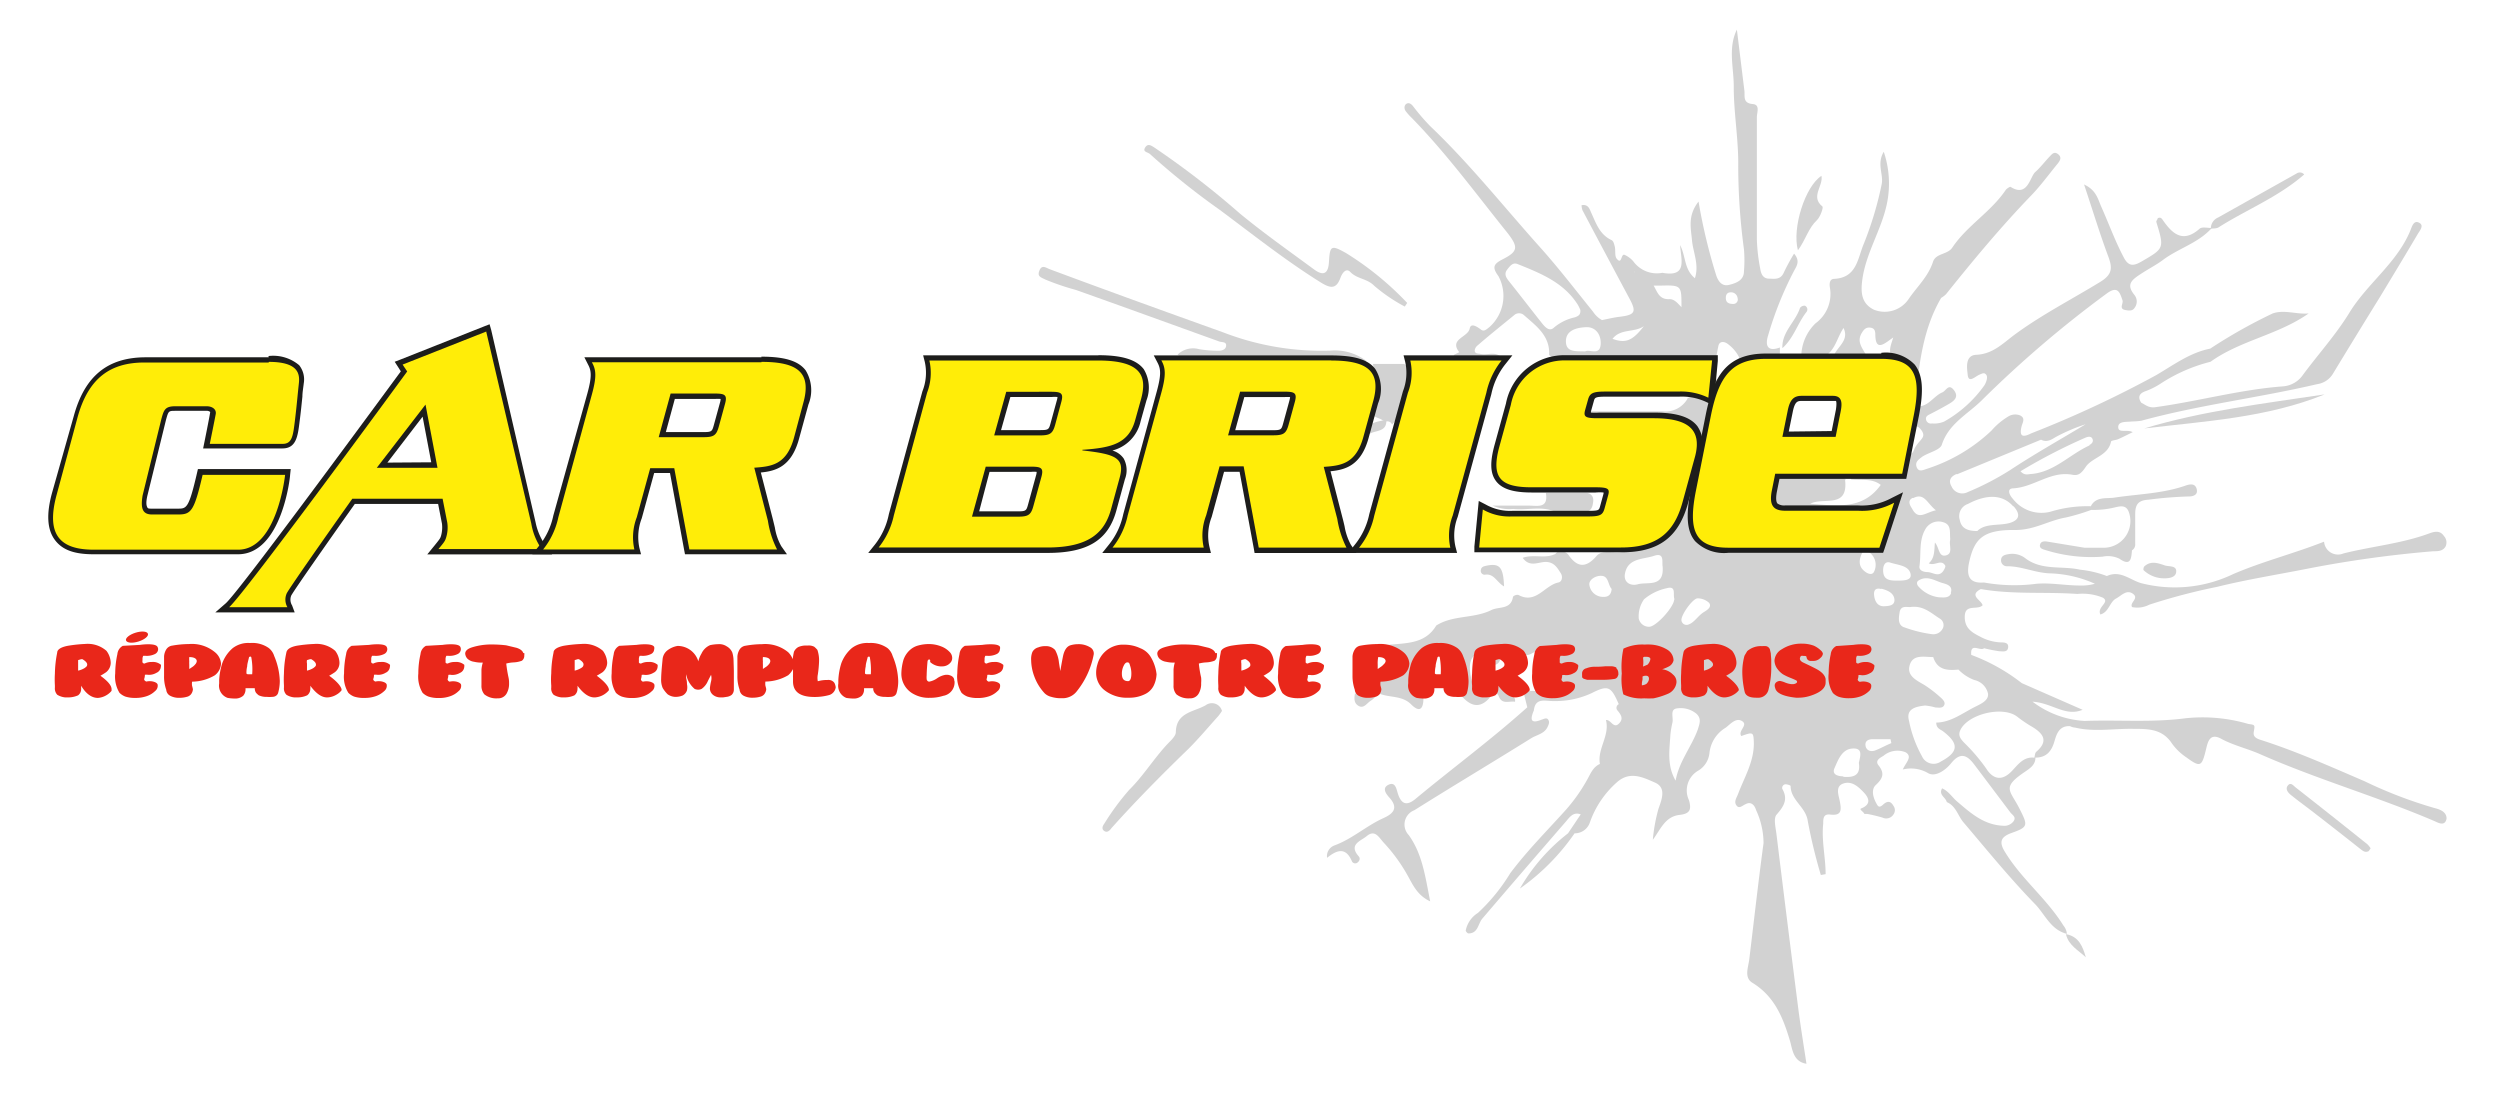 <svg xmlns="http://www.w3.org/2000/svg" viewBox="0 0 240 105"><defs><style>.cls-1{fill:#d2d2d2;}.cls-2{fill:#ffed08;}.cls-3{fill:#1d1d1b;}.cls-4{fill:#e9271a;}</style></defs><g id="Calque_3" data-name="Calque 3"><path class="cls-1" d="M233.81,77.6A42.56,42.56,0,0,1,227,75c-3.33-1.43-6.63-2.91-10.07-4-.37-.13-.64-.31-.57-.73.12-.69.14-.68-.52-.77a15.59,15.59,0,0,0-6-.55c-3.24.43-6.48.14-9.72.26h0a9.1,9.1,0,0,1-5-1.85c1.9.12,3.15,1.47,4.81.78l-5.84-2.56a18.06,18.06,0,0,0-4.85-2.71h0c-.12-1.25.88-.31,1.23-.64h0a14.49,14.49,0,0,0,1.46.29c.32,0,.78.13.85-.35s-.37-.5-.7-.5a4.48,4.48,0,0,1-2-.56c-.82-.41-1.52-.85-1.46-2s1.22-.51,1.71-1c-.1-.5-1.38-.94-.17-1.56h0c3.07.54,6.18.25,9.27.47a5.09,5.09,0,0,1,2.45.36c.72.45-.61.89-.24,1.61.83-.23.88-1.22,1.52-1.54h0c.51-.28,1-.89,1.61-.44s-.36.84-.09,1.27a2.49,2.49,0,0,0,1.65-.23,58.63,58.63,0,0,1,6.5-1.71c2.87-.71,5.84-1.18,8.76-1.76a110.58,110.58,0,0,1,12-1.66c.45,0,.93,0,1.19-.47a.91.91,0,0,0-.17-1c-.35-.54-.89-.43-1.35-.26-2.69,1-5.54,1.25-8.29,1.94a1.34,1.34,0,0,1-1.86-1.13c-2.86,1.13-5.84,1.88-8.7,3.1a12.94,12.94,0,0,1-8.87.88c-1.07-.31-2-1.27-3.28-.68a10,10,0,0,0-2.58-.61c-1.75-.4-3.69.12-5.29-1.13a2.06,2.06,0,0,0-1.58-.36c-.37.06-.72.16-.71.61a.56.56,0,0,0,.61.55c1.36,0,2.61.61,4,.68a11.38,11.38,0,0,1,4.4,1,4.64,4.64,0,0,1-1.42.17c-1.4,0-2.81-.28-4.17-.17a16.5,16.5,0,0,1-5.06-.12h0c-1.49.12-1.68-.73-1.43-1.91.5-2.3,1.33-3.17,4.46-3.13,1.83,0,3.2-.92,4.83-1.2a19.48,19.48,0,0,0,2.44-.73h0a8.48,8.48,0,0,0,2.35-.26c.43-.09,1-.24,1.25.45a2.56,2.56,0,0,1-2.26,3.44h-2L196.58,52c-.31-.05-.66-.06-.74.3s.29.43.57.52a14.72,14.72,0,0,0,5.44.62,2.52,2.52,0,0,1,1.62.2c1.1.77,1.13-.05,1.2-.81a.64.64,0,0,0,.31-.6c0-1,0-1.91,0-2.86s.29-1.34,1.28-1.4a38.56,38.56,0,0,1,3.87-.31c.42,0,.88-.15.76-.68s-.53-.54-1-.39c-2.23.8-4.59.83-6.9,1.18-.74.12-1.78-.14-2.27.83h0a12,12,0,0,0-3.86.52,3.47,3.47,0,0,1-3.63-1.24c-.32-.34-.63-1,.07-1,2-.13,3.58-1.7,5.66-1.3.57.11.87-.16,1.25-.73.61-.94,2.15-1.06,2.45-2.45,0-.12.46-.14.69-.24.45-.2.89-.43,1.39-.67-.53-.31-1.38.13-1.39-.48s.82-.48,1.32-.55a6.56,6.56,0,0,0,.9-.07c5.55-1.52,11.28-2.2,16.87-3.51a2.1,2.1,0,0,0,1.52-1c1.5-2.47,3-4.92,4.53-7.39,1.21-2,2.42-4,3.6-6,.19-.32.62-.81.21-1.07-.57-.37-.75.33-.89.67-1.27,3.13-4.12,5.09-5.85,7.9-1.3,2.13-3,4-4.48,6a2.55,2.55,0,0,1-1.9,1.1c-4.15.31-8.17,1.44-12.27,2-.63.09-.93-.22-1.35-.43h0c-.39-.59-.13-.93.45-1.12a7.08,7.08,0,0,0,1.45-.74,15.74,15.74,0,0,1,4.75-2.07c2.87-2.06,6.5-2.58,9.42-4.64-1.17.11-2.33-.39-3.45,0a49.46,49.46,0,0,0-6,3.38h0c-1.95.38-3.55,1.59-5.18,2.54A104.54,104.54,0,0,1,195,41.6h0c-.73.37-1.19.4-.93-.66.08-.35.41-.79-.14-1.06a1.27,1.27,0,0,0-1.15.11,6.8,6.8,0,0,0-1.61,1.36A16.19,16.19,0,0,1,185,45c-.39.13-.81.35-1-.16s.23-.75.54-1c.63-.41,1.72-.63,1.88-1.16.65-2,2.48-2.92,3.81-4.23a107.47,107.47,0,0,1,12-10.26c1.08-.8,1.27-.12,1.53.64.11.31-.4.83.31.94.29.05.64.1.83-.19a1,1,0,0,0,0-1.27c-.81-1-.27-1.43.6-2s1.48-.86,2.15-1.36c1.5-1.12,3.4-1.62,4.68-3.06-.4,0-.94-.14-1.17.07-1.57,1.38-2.57.54-3.5-.79-.1-.15-.22-.37-.52-.22,0,.11-.17.26-.13.37.77,2.53.76,2.52-1.43,3.79-.71.41-1.22.52-1.69-.38-.84-1.58-1.44-3.26-2.17-4.89-.32-.71-.46-1.58-1.65-2.13.84,2.51,1.51,4.73,2.32,6.9.41,1.09.41,1.72-.73,2.43-2.77,1.7-5.68,3.18-8.3,5.12-1.11.83-2.06,1.83-3.64,1.9-1.12.05-.88,1.36-.82,1.92.08.84.71.17,1.1,0s.5-.22.68,0,0,.72-.17,1a11.88,11.88,0,0,1-3.87,3.49,2.47,2.47,0,0,1-1.17.18.47.47,0,0,1-.57-.37c-.06-.3.16-.41.4-.53.63-.32,1.24-.65,1.84-1s.89-.74.4-1.34-.73.12-1.08.26c-.95.4-1.49,1.7-2.82,1.24a2.57,2.57,0,0,0,.26-.68c.34-3.33.71-6.65,2.45-9.63a2.44,2.44,0,0,0,.47-.36c2.62-3.27,5.29-6.49,8.2-9.5.9-.94,1.67-2,2.49-3,.23-.28.46-.61.09-.92s-.58-.06-.8.17c-.48.5-.92,1.09-1.42,1.53S194.66,19,193,17.93c-.06,0-.36.17-.46.32-1.42,2.1-3.69,3.4-5.1,5.49h0c-.44.72-1.6.55-1.87,1.39-.46,1.43-1.55,2.41-2.35,3.59a2.77,2.77,0,0,1-3.35,1c-1.18-.6-1.25-1.65-1.09-2.85.34-2.58,1.83-4.77,2.36-7.3a9.5,9.5,0,0,0-.3-5c-.7,1.19,0,2.16-.2,3.12a33.11,33.11,0,0,1-1.71,5.7c-.6,1.4-.66,3.27-2.84,3.38-.46,0-.48.49-.42.83a3.49,3.49,0,0,1-1.38,3.44,4.52,4.52,0,0,0-1.36,2.95,2.27,2.27,0,0,0,2.17.27c1.1-.61,1.25-1.86,1.88-2.77.61,1.28-.77,1.86-1,2.85a3.37,3.37,0,0,0,3.27,0c-.26-.76-1.1-1.39-.53-2.36.2-.33.39-.57.8-.53s.5.28.51.62c0,1.8.94.86,1.72.33-.21.71-.47,1.23-.17,1.77a3.8,3.8,0,0,1,1.3,2.84.52.52,0,0,0,.48.63v0l-.19-.06c-.63.87-.3,1.86-.36,2.81a1.87,1.87,0,0,0,.19.69.29.29,0,0,0,.16.15h0c.41-.23.78-.57,1.24,0s.16.81-.14,1.17a3.62,3.62,0,0,0-.44.61c-.13.26-.17.63-.58.55s-.33-.5-.4-.8a.9.9,0,0,1-.21-.08c-.82.61-.15,1.68-.73,2.36-.43.41-1,.27-1.47.3-.93.15-2-.38-2.77.56a.43.43,0,0,0,.05.12c1,.12,2-.13,2.84.53-1.73,2.43-4.26,2-6.76,1.81,1.2-.67,3.65.53,3.34-2.27l.06-.05a1.54,1.54,0,0,0-.37-.27,32.21,32.21,0,0,0-5.81-.05c-1.34.94-1.33,2.19,0,3.31a54.25,54.25,0,0,0,7.65.12,1.53,1.53,0,0,0,.37-.08h0a4.69,4.69,0,0,1,1.47-.39,10.81,10.81,0,0,0-.25,2.18,3.24,3.24,0,0,1-.88,2.15h.06a1.48,1.48,0,0,1,.49,1.85c-.14.34-.5.27-.77.09-.81-.53-.72-1.22-.32-2h0a.6.6,0,0,0-.41-.27,7.5,7.5,0,0,0-2-.11c-3.63,0-7.26,0-10.88,0a2.4,2.4,0,0,1-2.67-2.45,5.77,5.77,0,0,1,0-1.66,102.49,102.49,0,0,1,2.44-11.62,2.88,2.88,0,0,1-.19-.45c-.22,0-.56.21-.54-.14a17.55,17.55,0,0,1,.39-3.06c.11-.48.61-.44,1-.09a3.53,3.53,0,0,1,1,1.23l-.09.09a.67.67,0,0,0,.39.1c1.18-.25,2.47.15,3.6-.53v-.63c-1.24.46-1.42-.25-1.13-1.16A33.28,33.28,0,0,1,172.23,26c.24-.45.62-.94,0-1.65a19.31,19.31,0,0,0-1,1.85c-.31.68-.89.56-1.42.55s-.74-.41-.82-.91a17.52,17.52,0,0,1-.33-2.82c0-3.93,0-7.86,0-11.78,0-.44.33-1.19-.39-1.25-1-.09-.74-.76-.81-1.3l-.72-5.85c-.88,1.81-.28,3.7-.3,5.52,0,2.52.47,5.07.43,7.63a60.3,60.3,0,0,0,.55,7.94,12.39,12.39,0,0,1,0,2.11c0,.87-.74,1.14-1.43,1.31s-1.06-.35-1.26-1a53.94,53.94,0,0,1-1.67-7c-1.07,1.37-.73,2.56-.63,3.71s.71,2.35.28,3.65c-1.05-.86-.86-2.1-1.42-3.18.08,1.38.75,3.11-1.7,2.66a2.79,2.79,0,0,1-2.79-1.1,2.37,2.37,0,0,0-.81-.61c-.4-.22-.26,1-.78.36-.22-.26-.1-.78-.19-1.16s-.16-.56-.33-.64c-1.12-.53-1.46-1.59-1.92-2.59-.17-.37-.28-.87-.94-.75a1.82,1.82,0,0,0,.08.47c1.49,2.82,3,5.65,4.5,8.46.72,1.32.58,1.61-1,1.79-.54.07-1.08.2-1.62.31h0a2.47,2.47,0,0,1-.86-.81c-1.66-2.05-3.26-4.14-5-6.09-3.52-3.92-6.79-8.06-10.61-11.7a20.57,20.57,0,0,1-1.67-1.94c-.18-.23-.41-.37-.64-.22s-.24.52,0,.78a5.37,5.37,0,0,0,.51.56c3.37,3.45,6.21,7.34,9.23,11.09,1,1.31,1,1.73-.47,2.48-.88.45-1.08.75-.43,1.63a4,4,0,0,1-.9,4.92c-.22.16-.48.45-.78.21-.61-.47-1-.55-1.08-.09-.18.84-2,1-1,2.26l-.52.26a.49.49,0,0,0,.46.49c1.27,0,2.54.42,3.81,0a1.43,1.43,0,0,0,.31-.24c-.58-.63-1.34-.2-2-.34-.24-.05-.55,0-.58-.32a.73.73,0,0,1,.28-.5c1.15-1,2.32-1.93,3.48-2.88a.71.71,0,0,1,1,0c1.13,1,2.46,1.94,2.39,3.74l0,.06a.93.93,0,0,0,.37.23,7.89,7.89,0,0,0,1.94.12c3.61.11,7.21-.17,10.81.17,1.78.16,1.79.1,1.46,2.06A1.61,1.61,0,0,1,162,38.2s0,0,0,.08a2.44,2.44,0,0,1-2.38,1.21c-2.63,0-5.27,0-7.9,0l0,0,0,0a.42.42,0,0,0,.18.46c2.24.55,4.52.13,6.78.26,2.9.07,3.55.91,3.11,3.71-.23,1.45-.81,2.79-1.08,4.22A5.44,5.44,0,0,1,157,52.5l-.58.31a3.49,3.49,0,0,1-1.6.2c-.54,0-1.17-.08-1.55.36-1,1.17-1.85,1.14-2.71-.12a1,1,0,0,0-.64-.34.58.58,0,0,0-.59.26c-1,.51-2.05,0-3.15.38.69,1,1.6.33,2.33.4s1,.58,1.32,1.07c.22.34.13.83-.23.9-1.32.27-2.15,2.12-3.84,1.19a.61.61,0,0,0-.51.17c-.19,1.28-1.35.92-2.09,1.29-1.67.83-3.67.46-5.28,1.48-1.07,1.8-2.92,1.67-4.64,1.86,0,.46.41.66.67.94.41.46.44,1-.06,1.28-1.35.7-2.19,2.16-3.78,2.46-.07.46-.11.93.38,1.19s.78-.29,1.13-.5.75-.73.95-.65c1,.36,2.09.14,2.95,1s1.17.35,1.17-.61c-.37-.42-1.21-.26-1.29-1.07a5.37,5.37,0,0,1,2.14-3.61c1.11-.15,1.72.17,1.93,1.43a8.33,8.33,0,0,0,.84,3c1,1.16,1.93,1.27,2.92,0,.21-.25.55-.32.7.09.32.81,1,.41,1.55.51.09-.57-.49-.66-.72-1-.73-.7-1.43-1.22-2.43-.31-.46.4-.8,0-.95-.52-.64-2.32,0-3.22,2.45-3.21h.9c.85-.2,1.48,1,2.41.37a4.08,4.08,0,0,1,3-.26c-.48.51-1.32.23-1.41.95s.87.54,1.07,1.06c-.33.31-1,.33-1,.87,0,.75,1,.4,1.27,1a20.62,20.62,0,0,1-2.93,0c-.3.06-.78-.2-.77.42l.29,1.16c-3.45,3.1-7.19,5.85-10.75,8.81-.82.67-1.33.5-1.66-.48-.15-.44-.23-1.21-.9-.9s-.27.87.09,1.26c.88,1,.33,1.53-.57,1.94-1.65.74-3,2-4.72,2.63a1.09,1.09,0,0,0-.71,1.19c1-.81,1.8-1,2.37.3a.35.35,0,0,0,.5.19c.25-.16.35-.43.16-.64-1-1.14.22-1.47.77-1.93.82-.69,1.19.16,1.66.65a16,16,0,0,1,2.2,3c.53.91.93,2,2.24,2.61-.47-2.33-.74-4.53-2.06-6.36a1.47,1.47,0,0,1,.54-2.39c3.71-2.33,7.48-4.58,11.2-6.9.54-.34,1.26-.42,1.58-1.08.11-.23.23-.47.07-.71s-.42-.06-.64,0c-1.14.46-1.07-.11-.74-.89h0c.14-1.27,1.12-.88,1.86-.9a8.23,8.23,0,0,0,3.69-.76c1.57-.79,1.86-.67,2.6,1.06h0a.39.39,0,0,0-.1.63c.3.37.57.75.16,1.19-.56.62-.78-.34-1.29-.3.39,1.5-.84,2.75-.58,4.22-.66.29-.89.92-1.21,1.49a16.39,16.39,0,0,1-2.06,2.92c-1.8,2-3.7,3.9-5.33,6.07a17.82,17.82,0,0,1-3.11,3.82,2.59,2.59,0,0,0-1.17,1.69c0,.08.17.28.26.28.93,0,.91-.92,1.33-1.42q4-4.68,8-9.29c.36-.41.71-1,1.45-.72h0L150.53,80a18.19,18.19,0,0,0-4.62,5.3A21.2,21.2,0,0,0,151.16,80h0a1.53,1.53,0,0,0,1.48-1.08,9.19,9.19,0,0,1,2.56-3.8c1.27-1.16,2.57-.47,3.66,0s.72,1.51.36,2.5a16.43,16.43,0,0,0-.55,3c.75-1,1.17-2.23,2.57-2.39,1-.11,1.16-.51.9-1.41A2.19,2.19,0,0,1,163,74a2.23,2.23,0,0,0,1.11-1.73,3.22,3.22,0,0,1,1.57-2.42c.47-.37,1-1,1.58-.61s-.44.91-.1,1.42c1.16-.41,1.18-.4,1.21.71,0,1.78-.91,3.25-1.51,4.84-.14.38-.43.74-.16,1.11s.57,0,.88-.12c.58-.32.9.2,1,.56a7.62,7.62,0,0,1,.72,3.17c-.5,3.72-.92,7.45-1.37,11.17-.1.78-.51,1.75.29,2.24,2.14,1.31,2.95,3.34,3.62,5.59.23.78.3,2,1.58,2.19-.27-1.79-.56-3.55-.79-5.33Q171.56,88.4,170.53,80c-.08-.59-.27-1.42,0-1.77.69-.79,1.16-1.47.57-2.5a.35.35,0,0,1,.3-.44c.17,0,.5.1.5.17,0,1.37,1.47,2,1.65,3.38A50.57,50.57,0,0,0,174.8,84l.46-.08c0-1.62-.41-3.24-.23-4.86,0-.47,0-.95.68-.86,1.11.13,1.07-.45.91-1.29-.11-.57-.47-1.43.36-1.7s1.46.36,1.94.86.77,1.14-.25,1.54c-.23.1.25.32.31.53h.29a14.57,14.57,0,0,1,1.45.35.82.82,0,0,0,1.05-.3.69.69,0,0,0,0-.83c-.27-.47-.58-.5-1-.11s-.52.09-.68-.2c-.3-.57-.46-1.3,0-1.7.68-.64.85-1.12.24-1.89-.34-.44.12-.69.48-.9a2.08,2.08,0,0,1,2.13-.34c.71.43,0,1-.27,1.65a3.26,3.26,0,0,1,2.39.33c.7.45,1.71-.25,2.25-.93.89-1.1,1.53-.79,2.23.14L193,78c.21.26.61.46.27.88a1.11,1.11,0,0,1-1,.39c-1.84-.09-3.09-1.22-4.37-2.31-.49-.41-.82-1-1.46-1.28-.36.64.36.87.45,1.32h0c.92.39,1.08,1.38,1.65,2,2.25,2.65,4.45,5.36,6.88,7.85.93,1,1.48,2.42,3,2.8a1.46,1.46,0,0,0-.34-.81c-1.58-2.55-4-4.44-5.57-7-.64-1-.45-1.5.61-1.88,1.63-.57,1.55-.74.75-2.33-.92-1.83-1.78-2,.63-3.61.43-.3.91-.64.9-1.29,1.09,0,1.57-.65,1.84-1.61.21-.73.49-1.46,1.48-1.41a1.3,1.3,0,0,0,.49.14c1.85.44,3.74.08,5.6.12,1.38,0,2.67,0,3.59,1.25h0a5.35,5.35,0,0,0,1.48,1.48c1.37,1,1.49.91,1.9-.77.17-.71.36-1.61,1.47-1s2.52.94,3.72,1.47c5.46,2.41,11.2,4.06,16.68,6.4.41.18,1.06.58,1.22-.21C234.88,78,234.34,77.73,233.81,77.6ZM166.08,28.07a.63.63,0,0,1,.73.55.43.43,0,0,1-.41.56c-.48,0-.73-.16-.72-.6C165.68,28.31,165.8,28.09,166.08,28.07ZM149.2,31.43c-.44.44-.84,0-1.13-.35-1.09-1.37-2.15-2.76-3.24-4.12-.28-.36-.44-.69-.14-1.08s.56-.71,1-.53c2.21.89,4.45,1.77,5.8,3.94a4.46,4.46,0,0,1,.22.46c.05.47-.19.59-.51.71A4.69,4.69,0,0,0,149.2,31.43Zm3,2.31c-.82-.05-1.82.13-1.87-.89-.06-1.17,1.07-1.4,1.93-1.44s1.43.63,1.41,1.57C153.62,34.23,152.6,33.48,152.17,33.74Zm4.76-7.63,0,.05-.06-.1Zm-2.15,6.41c.77-1,2.11-.57,3-1.21h0C156.73,32.71,156.06,33,154.78,32.52Zm6.64-3c-.34-.34-.69-.82-1.18-.8-1,.05-1.16-.7-1.52-1.3h.59C161.43,27.37,161.43,27.37,161.42,29.5Zm21.36,30.71c-.65-.23-.53-.91-.45-1.44.12-.74.76-.46,1.08-.52,1.25-.15,2,.64,2.82,1.14a.72.72,0,0,1,.2,1,1,1,0,0,1-1,.47A12.32,12.32,0,0,1,182.78,60.21Zm4.5-3.31c-.16.52-.71.44-1.19.42a3.15,3.15,0,0,1-2-1.1c-.12-.19-.13-.39.06-.51.81-.51,1.53,0,2.26.23C186.84,56.07,187.5,56.22,187.28,56.9Zm6-8.31c.61.69.64,1.27-.33,1.58s-2.39,0-3.16.79c-1,0-1.54-.3-1.68-1.06a1.23,1.23,0,0,1,.78-1.54C190.69,47.44,192.23,47.44,193.25,48.59Zm7.31-5.86c-1.9.85-3.37,2.54-5.57,2.75-.32,0-.68.2-1.08-.26A53.74,53.74,0,0,1,200.24,42c.24-.09.52-.14.64.14S200.78,42.63,200.56,42.73Zm-12.74,2.78,8.06-3.32c.54.29,1,0,1.4-.25a17,17,0,0,1,2.88-1.23c-2.42,1.46-4.89,2.84-7.25,4.4a26.88,26.88,0,0,1-4.09,2.12,1.12,1.12,0,0,1-1.53-.55C187,46.11,187.3,45.73,187.82,45.51Zm-1.39,4.59c.81.19.69.87.72,1.46a1.5,1.5,0,0,1,0,.3c-.11.5.3,1.27-.41,1.44s-.62-.76-1.05-1.24c-.07.78,0,1.47-.59,2,.59.29,1.2-.45,1.58.22.06.1-.09.37-.19.52-.46.63-1,.11-1.52.1s-.82-.24-.76-.58c.17-1.17-.07-2.41.54-3.49A1.45,1.45,0,0,1,186.43,50.1Zm-2.82-2.3c1.06-.56,1.33.51,2.18,1.17-1,.2-1.68,1-2.28-.14C183.31,48.45,183.12,48.05,183.61,47.8ZM181.44,54c.7.24,1.72.27,1.95,1s-.6.73-1.17.74c-.74,0-1.44,0-1.44-1C180.78,54.33,180.94,53.86,181.44,54Zm-.83,2.51c.56.16,1.22.38,1.26,1.09,0,.5-.44.58-1,.6s-.87-.39-.95-1S180.12,56.42,180.61,56.55ZM163,57.44a1.66,1.66,0,0,1,1.07.43c.31.42-.24.73-.5.89-.59.36-.93,1.06-1.56,1.22a.49.49,0,0,1-.59-.42C161.35,59.05,162.54,57.39,163,57.44Zm-2.28.1c0,.71-1.73,2.63-2.4,2.63a1,1,0,0,1-1-.79,2.83,2.83,0,0,1,.51-1.85A5,5,0,0,1,160,56.47C161,56.19,160.55,57.14,160.76,57.54ZM156,55.05c.29-1.5,1.76-1.34,2.79-1.69s.74.61.82,1c.18,2.08-1.45,1.47-2.38,1.73C156.52,56.29,155.83,55.9,156,55.05Zm-2.28.23c.72,0,.64.89,1,1.26-.05.6-.38.78-.81.76a1.32,1.32,0,0,1-1.33-1.15C152.51,55.64,153.21,55.25,153.72,55.28ZM163,70c-.6,1.68-1.81,3.08-2.14,4.94-.86-1.46-.58-3-.5-4.43a9.54,9.54,0,0,1,.2-1.17c.09-.46-.24-1.19.35-1.32a2.38,2.38,0,0,1,1.95.5C163.37,69,163.15,69.49,163,70Zm14,4.53c-.55,0-1.18-.16-.88-.81s.66-1.79,1.7-1.86.78.68.63,1.38C178.64,74.46,177.94,74.66,176.91,74.57ZM180,72.05c-.42.14-.84,0-.91-.47s.3-.61.67-.62c.58,0,1.16,0,1.73,0l.08.38C181,71.57,180.53,71.85,180,72.05Zm6.29,1.08a1.22,1.22,0,0,1-1.78-.53,11.46,11.46,0,0,1-1.24-3.38c-.34-1.2.67-1.39,1.54-1.49a5.62,5.62,0,0,1,1,.19c.28,0,.65.1.82-.2s-.12-.57-.33-.76a11.72,11.72,0,0,0-1.54-1.19c-.74-.44-1.68-.86-1.45-1.83.27-1.17,1.4-.86,2.28-.86.39,1.25,1.37,1.3,2.42,1.2h0a4.16,4.16,0,0,0,1.52,1,1.72,1.72,0,0,1,1.32,1.31c.08.68-.73,1-1.27,1.28-1.2.6-2.28,1.47-3.7,1.5,0,.58.42.65.66.84C188.12,71.42,188,72.22,186.28,73.13Zm9.18-.94c-.12.11-.12.36-.17.55h0c-1.08-.14-1.65.77-2.22,1.34-1.09,1.09-1.91.49-2.41-.31a17.69,17.69,0,0,0-2.13-2.49c-.32-.35-.59-.66-.35-1.19.74-1.56,4.09-2.35,5.46-1.29a12.54,12.54,0,0,0,1.48,1C196.24,70.48,196.63,71.2,195.46,72.19Z"/><path class="cls-1" d="M110.41,14.8a71.91,71.91,0,0,0,6.69,5.35c3.21,2.39,6.34,4.88,9.75,7,.89.54,1.43.61,1.83-.47.15-.42.52-1,.94-.58.65.69,1.62.63,2.3,1.33a16,16,0,0,0,2.94,2l.23-.35a29.32,29.32,0,0,0-5.86-4.78c-1.43-.8-1.56-.74-1.65.84-.06,1.14-.53,1.38-1.41.74-2.4-1.77-4.85-3.49-7.15-5.39a83.43,83.43,0,0,0-8.19-6.32c-.33-.21-.64-.43-.9,0S110.19,14.59,110.41,14.8Z"/><path class="cls-1" d="M131.18,34.66a5,5,0,0,0-3.48-1,26.17,26.17,0,0,1-10.24-1.74c-5.58-2-11.12-4-16.67-6.07-.38-.14-.76-.47-1,.11s.11.65.55.87a23.74,23.74,0,0,0,2.93,1c4.6,1.63,9.18,3.3,13.77,4.95.26.1.69,0,.67.4s-.45.51-.81.49a10.81,10.81,0,0,1-1.79-.15,2.14,2.14,0,0,0-2.06.52c.64.56,1.43.36,2.17.38,4.86.18,9.74-.39,14.59.42A1.54,1.54,0,0,0,131.18,34.66Z"/><path class="cls-1" d="M115.75,67.7c-1.11.65-2.83.66-2.87,2.58,0,.37-.44.77-.75,1.09-1.34,1.41-2.34,3.09-3.74,4.47A24.42,24.42,0,0,0,106,79.09c-.15.2-.27.49,0,.68s.51,0,.7-.27c2.37-2.65,4.87-5.17,7.42-7.64,1-1,1.89-2.07,2.83-3.11a5.41,5.41,0,0,0,.36-.5A1,1,0,0,0,115.75,67.7Z"/><path class="cls-1" d="M223.17,37.86c-5.82.88-11.67,1.57-17.32,3.27C211.69,40.43,217.62,40.11,223.17,37.86Z"/><path class="cls-1" d="M146.73,48.54c-1,0-2.09,0-3.45,0a4.07,4.07,0,0,0,2,.32c1.33.15,2.69-.31,4,.26,1,0,1.91,0,2.86,0,.68,0,.76-.56.81-1s-.22-.83-.8-.81c-1.25,0-2.5,0-3.75,0C148.67,48.87,147.57,48.53,146.73,48.54Z"/><path class="cls-1" d="M174.43,21.13c.32-.31.64-1.22.52-1.31-1.17-.94.1-1.95-.09-2.94-1.56,1-2.84,5-2.26,7.15C173.36,23,173.59,21.91,174.43,21.13Z"/><path class="cls-1" d="M227.28,81.06q-3.43-2.75-6.89-5.46c-.22-.17-.47-.54-.75-.2s0,.67.25.89c.82.66,1.67,1.27,2.5,1.92q2.13,1.65,4.24,3.32c.21.16.42.32.68.21.11,0,.18-.19.27-.3A2.1,2.1,0,0,0,227.28,81.06Z"/><path class="cls-1" d="M212.24,22Z"/><path class="cls-1" d="M221.2,16.75a.54.54,0,0,0-.7-.11l-7.56,4.24a1.14,1.14,0,0,0-.7,1.06c.24,0,.53,0,.72-.1C215.67,20.12,218.72,18.92,221.2,16.75Z"/><path class="cls-1" d="M173.28,29.35a.53.53,0,0,0-.48.21c-.43,1.35-1.76,2.3-1.69,3.86,1.07-.94,1.44-2.34,2.28-3.43A.4.4,0,0,0,173.28,29.35Z"/><path class="cls-1" d="M171.1,33.43h0v0Z"/><path class="cls-1" d="M142.17,54.69a.37.37,0,0,0,.4.48c.86-.13,1.1.71,1.82,1.13-.07-1.86-.42-2.24-1.66-2C142.48,54.36,142.22,54.39,142.17,54.69Z"/><path class="cls-1" d="M200.24,91.9c-.29-1-.65-2-1.91-2.22C198.58,90.76,199.53,91.23,200.24,91.9Z"/><polygon class="cls-1" points="198.32 89.68 198.32 89.68 198.32 89.68 198.32 89.67 198.32 89.68 198.32 89.68"/><path class="cls-1" d="M131.13,41.69a.74.74,0,0,0,.05.29c.39-.82,1.86-.28,1.91-1.52h0a.49.49,0,0,1,.55.29c.92-.83,1.91-4.28,1.53-5.35a1,1,0,0,0-.37-.46h-3a9.12,9.12,0,0,1-.22,4.61c.21.53.77.53,1.15.79l.12,0C132.05,40.53,131.21,40.58,131.13,41.69Z"/><path class="cls-1" d="M205.86,54.37c-.08.07-.12.33-.07.37a2.85,2.85,0,0,0,2,.78c.41,0,1.05-.07,1.12-.58.09-.68-.66-.52-1.09-.66C207.15,54.05,206.48,53.81,205.86,54.37Z"/><path class="cls-1" d="M142.8,63.41c0,.26.23.41.5.43a.64.64,0,0,0,.68-.43c.09-.34-.18-.41-.43-.4S142.8,62.89,142.8,63.41Z"/><path class="cls-1" d="M171.1,33.43v0h0Z"/><path class="cls-2" d="M9,53c-1.75,0-2.91-.41-3.56-1.26s-.78-2.34-.24-4.33l2-7.41c1-3.73,3.14-5.47,6.68-5.47H25.8a3.61,3.61,0,0,1,2.76.8,1.91,1.91,0,0,1,.38,1.55l-.13,1.26c-.08.77-.15,1.5-.26,2.4-.18,1.42-.29,2.36-1.41,2.36l-7.31,0,.06-.3.57-2.86a.35.35,0,0,0-.06-.25.77.77,0,0,0-.58-.2l-3,0c-.81,0-.87.2-1.1,1l-1.8,7.32A1.76,1.76,0,0,0,14,48.93a.68.68,0,0,0,.56.2l2.55,0c1,0,1.28-.12,2.09-3.61l0-.19,8.4,0,0,.28c0,.3-.83,7.4-4.76,7.4Z"/><path class="cls-3" d="M25.8,34.74c2.81,0,3,1.11,2.89,2.07-.14,1.31-.22,2.29-.39,3.66s-.26,2.14-1.16,2.14l-7,0s.49-2.41.57-2.86-.32-.75-.88-.75l-3,0c-1,0-1.1.36-1.34,1.23l-1.8,7.33c-.21,1.27,0,1.83.91,1.83h0l2.51,0c1.25,0,1.53-.33,2.34-3.8l7.92,0s-.76,7.18-4.51,7.18H9c-3.21,0-4.62-1.4-3.56-5.28l2-7.41c1.06-3.87,3.23-5.28,6.44-5.28H25.8m0-.5H14c-3.67,0-5.87,1.8-6.92,5.65L5,47.3c-.57,2.07-.47,3.56.28,4.55S7.21,53.21,9,53.21H22.85c4.16,0,5-7.31,5-7.62l.06-.56h-.56l-7.93,0H19l-.09.39c-.79,3.41-1,3.41-1.85,3.41l-2.51,0h0c-.22,0-.35,0-.4-.11s-.19-.32,0-1.14l1.79-7.29c.23-.82.24-.85.86-.85l3,0a.51.51,0,0,1,.38.11c-.07.5-.56,2.91-.56,2.91l-.12.59h.61l7,0c1.34,0,1.48-1.19,1.65-2.57.12-.91.19-1.64.27-2.41,0-.4.08-.81.13-1.26a2.2,2.2,0,0,0-.44-1.75,3.86,3.86,0,0,0-2.95-.88Z"/><path class="cls-2" d="M21.35,58.54l.49-.43c1.44-1.29,15.6-20.62,17-22.45l-.52-.81,8.58-3.38,4.34,18.71a6,6,0,0,0,1,2.38l.29.4H41.56l.34-.41c.56-.68.62-.75.71-1.08a3,3,0,0,0,.08-1.24l-.41-2.1H34c-2.43,3.43-6,8.57-6.2,9a1.21,1.21,0,0,0,.07,1.12l.13.33ZM41.7,44.66l-1-5.22-4,5.22Z"/><path class="cls-3" d="M46.67,31.81,51,50.24a6,6,0,0,0,1,2.47H42.09c.56-.67.65-.78.76-1.18a3.28,3.28,0,0,0,.09-1.35l-.45-2.3H33.82S27.61,56.64,27.51,57a1.47,1.47,0,0,0,.08,1.29H22c1.55-1.37,17.09-22.63,17.09-22.63L38.65,35l8-3.16M36.18,44.91H42l-1.15-6.07-4.68,6.07M47,31.13l-.54.21-8,3.17-.57.22.33.51.26.41C34,41.74,22.89,56.84,21.67,57.92l-1,.87h7.62l-.25-.67a1.05,1.05,0,0,1-.08-.95c.3-.56,3.82-5.57,6.1-8.79h8l.37,1.9a3,3,0,0,1-.08,1.12c-.08.28-.11.32-.66,1l-.67.82H53l-.58-.79a5.78,5.78,0,0,1-1-2.27L47.16,31.7,47,31.13ZM37.19,44.41,40.57,40l.83,4.38Z"/><path class="cls-2" d="M66,53l-1.45-7.8H62.61l-1.24,4.53a5.08,5.08,0,0,0-.23,3l.08.31h-9.6l.32-.41a7.06,7.06,0,0,0,1.42-3l3.22-11.79c.46-1.69.39-2.28.06-2.91l-.18-.37H73.1c2.16,0,3.42.37,4.05,1.21a3.44,3.44,0,0,1,.23,3.07l-.91,3.31c-.73,2.67-2.23,2.94-3.74,3.05L74,49.9c.07.28.14.55.2.81a5.52,5.52,0,0,0,.64,1.86l.27.39Zm1.52-11.28c.9,0,1.07-.12,1.27-.83l.6-2.19c.1-.38.08-.52,0-.57s-.58-.12-.76-.12H64.57l-1,3.71Z"/><path class="cls-3" d="M73.1,34.74c3.45,0,4.86,1,4,4L76.23,42c-.72,2.64-2.18,2.78-3.82,2.9L73.72,50a9,9,0,0,0,.88,2.75H66.18l-1.45-7.8H62.42l-1.29,4.71a5.34,5.34,0,0,0-.23,3.09H52.14a7.35,7.35,0,0,0,1.46-3.09l3.22-11.79c.47-1.71.41-2.38,0-3.09H73.1m-9.87,7.19h4.26c1,0,1.27-.14,1.51-1l.6-2.19c.24-.87,0-1-1-1H64.38l-1.15,4.21m9.87-7.69h-17l.37.73c.3.57.36,1.13-.08,2.73L53.12,49.49a6.89,6.89,0,0,1-1.37,2.91l-.65.81H61.54l-.16-.62a5,5,0,0,1,.23-2.84l1.19-4.34h1.52l1.36,7.39.08.41h9.79L75,52.43a5.35,5.35,0,0,1-.61-1.77c-.06-.26-.13-.54-.2-.83l-1.15-4.47c1.44-.14,2.93-.56,3.66-3.21l.91-3.32a3.65,3.65,0,0,0-.27-3.28c-.69-.9-2-1.31-4.25-1.31Zm-8.34,4h3.88a3.61,3.61,0,0,1,.54,0,1.35,1.35,0,0,1-.06.35l-.6,2.19c-.16.58-.21.64-1,.64h-3.6l.87-3.21Z"/><path class="cls-4" d="M9.64,64.87a6.14,6.14,0,0,0,.55-.34,1.16,1.16,0,0,0,.44-.9,2,2,0,0,0-.41-1.15,2.73,2.73,0,0,0-2.05-.66A13.47,13.47,0,0,0,6.49,62c-.61.12-1,.34-1,.66a11,11,0,0,0-.22,2,9.09,9.09,0,0,0,0,1.15V66a.89.89,0,0,0,.23.7,1.81,1.81,0,0,0,.75.25l.35,0a2.26,2.26,0,0,0,.9-.2.76.76,0,0,0,.29-.63c0-.08,0-.18,0-.29C8.28,66.66,8.85,67,9.4,67a1.86,1.86,0,0,0,.85-.28,1.73,1.73,0,0,0,.46-.4h0a.89.89,0,0,0,0-.11C10.74,65.84,10.37,65.4,9.64,64.87Zm-1.51-.74a2,2,0,0,1-.63.25c0-.22,0-.44,0-.68s0-.31,0-.33l.3-.09h.11c.3.18.46.35.46.51S8.3,64,8.13,64.13Z"/><path class="cls-4" d="M14.59,63.55a1.52,1.52,0,0,0-.71.15c-.12,0-.18-.06-.2-.12s0-.13,0-.31a.62.62,0,0,1,.07-.31H14a1.77,1.77,0,0,0,.87-.17.53.53,0,0,0,.31-.45.48.48,0,0,0-.06-.24c-.09-.17-.39-.25-.9-.25a5.7,5.7,0,0,0-.8.06L11.79,62a1,1,0,0,0-.52.79,8.89,8.89,0,0,0-.21,1.86,3,3,0,0,0,.41,1.86,1.64,1.64,0,0,0,.56.36A3,3,0,0,0,13,67a3.24,3.24,0,0,0,1.09-.17,2.14,2.14,0,0,0,.8-.49.64.64,0,0,0,.25-.56c0-.17-.17-.28-.44-.35a1.41,1.41,0,0,0-.65,0q-.21-.08-.21-.24a1.29,1.29,0,0,0,.07-.41.81.81,0,0,1,.29,0,1.39,1.39,0,0,0,.82-.19.68.68,0,0,0,.42-.58.35.35,0,0,0,0-.2A1.19,1.19,0,0,0,14.59,63.55Z"/><path class="cls-4" d="M20.62,62.6h0a3.46,3.46,0,0,0-2.5-.77,9.42,9.42,0,0,0-1.59.15.8.8,0,0,0-.59.4,1.46,1.46,0,0,0-.19.64c0,.28,0,.44,0,.48v1.38a3.73,3.73,0,0,0,.21,1.34.71.71,0,0,0,.37.57,1.77,1.77,0,0,0,.9.2,2.5,2.5,0,0,0,.69-.09.74.74,0,0,0,.4-.23.89.89,0,0,0,.2-.5,3,3,0,0,0-.08-.33,1.31,1.31,0,0,1,0-.4,4.36,4.36,0,0,0,2.18-.61,1.51,1.51,0,0,0,.6-1.13A1.57,1.57,0,0,0,20.62,62.6Zm-1.87,1.17h0a1.24,1.24,0,0,1-.35.3,1.45,1.45,0,0,1-.23.15c0-.19,0-.33,0-.43a2.28,2.28,0,0,1,0-.3,2.61,2.61,0,0,1,0-.41c.48,0,.72.16.72.4A.53.53,0,0,1,18.75,63.77Z"/><path class="cls-4" d="M25.8,62.21A2.74,2.74,0,0,0,24,61.73a2.43,2.43,0,0,0-1.67.5,3.5,3.5,0,0,0-1,1.46,6.48,6.48,0,0,0-.29,1.59c0,.18,0,.29,0,.34A1.24,1.24,0,0,0,21.86,67l0,0a4.46,4.46,0,0,0,.66.06,1.17,1.17,0,0,0,.83-.27.94.94,0,0,0,.22-.55,1.46,1.46,0,0,0,0-.17c.33,0,.63,0,.89,0a.74.74,0,0,0,.12.44,1.68,1.68,0,0,0,.26.24,1.75,1.75,0,0,0,.78.15,2.92,2.92,0,0,0,.51,0c.32,0,.51-.18.57-.38h0a4.26,4.26,0,0,0,.16-1.15,6.66,6.66,0,0,0-.54-2.4A1.54,1.54,0,0,0,25.8,62.21Zm-1.59,2.52-.19,0-.2,0a.2.2,0,0,1-.16-.07,2.51,2.51,0,0,1,.07-.69c0-.23.1-.53.18-.89.09-.06.16-.07.21,0A6.32,6.32,0,0,1,24.21,64.73Z"/><path class="cls-4" d="M31.6,64.87a6.14,6.14,0,0,0,.55-.34,1.13,1.13,0,0,0,.44-.9,2,2,0,0,0-.41-1.15,2.72,2.72,0,0,0-2-.66,14,14,0,0,0-1.69.17c-.61.12-.95.34-1,.66a10,10,0,0,0-.23,2,9.09,9.09,0,0,0,0,1.15V66a.86.86,0,0,0,.24.7,1.7,1.7,0,0,0,.75.25l.35,0a2.17,2.17,0,0,0,.89-.2.77.77,0,0,0,.3-.63,1.68,1.68,0,0,0,0-.29c.58.79,1.14,1.16,1.69,1.12a1.86,1.86,0,0,0,.85-.28,1.58,1.58,0,0,0,.46-.4h0a.89.89,0,0,0,0-.11C32.7,65.84,32.33,65.4,31.6,64.87Zm-1.51-.74a2,2,0,0,1-.62.25c0-.22,0-.44,0-.68a.86.86,0,0,1,0-.33l.3-.09h.11q.45.27.45.51C30.35,63.92,30.26,64,30.09,64.13Z"/><path class="cls-4" d="M36.56,63.55a1.54,1.54,0,0,0-.72.15c-.11,0-.18-.06-.2-.12s0-.13,0-.31a.52.52,0,0,1,.08-.31H36a1.77,1.77,0,0,0,.87-.17.52.52,0,0,0,.31-.45.48.48,0,0,0-.06-.24c-.09-.17-.39-.25-.9-.25a5.46,5.46,0,0,0-.79.06L33.76,62a1,1,0,0,0-.53.79,8.82,8.82,0,0,0-.2,1.86,2.91,2.91,0,0,0,.41,1.86,1.63,1.63,0,0,0,.55.36A3,3,0,0,0,35,67a3.22,3.22,0,0,0,1.08-.17,2.27,2.27,0,0,0,.81-.49.65.65,0,0,0,.24-.56c0-.17-.17-.28-.44-.35a1.41,1.41,0,0,0-.65,0q-.21-.08-.21-.24a1,1,0,0,0,.07-.41.87.87,0,0,1,.3,0,1.35,1.35,0,0,0,.81-.19.68.68,0,0,0,.42-.58.35.35,0,0,0,0-.2A1.17,1.17,0,0,0,36.56,63.55Z"/><path class="cls-4" d="M43.69,63.55a1.49,1.49,0,0,0-.71.15q-.18,0-.21-.12a2,2,0,0,0,0-.31.73.73,0,0,1,.08-.31h.22a1.73,1.73,0,0,0,.86-.17.52.52,0,0,0,.31-.45.47.47,0,0,0-.05-.24c-.09-.17-.39-.25-.9-.25a5.7,5.7,0,0,0-.8.06L40.89,62a1,1,0,0,0-.52.79,8.27,8.27,0,0,0-.21,1.86,3,3,0,0,0,.41,1.86,1.64,1.64,0,0,0,.56.36,3,3,0,0,0,1,.14,3.14,3.14,0,0,0,1.08-.17,2.11,2.11,0,0,0,.81-.49.64.64,0,0,0,.25-.56c0-.17-.18-.28-.44-.35a1.45,1.45,0,0,0-.66,0,.26.26,0,0,1-.2-.24,1.29,1.29,0,0,0,.07-.41.81.81,0,0,1,.29,0,1.39,1.39,0,0,0,.82-.19.68.68,0,0,0,.42-.58.69.69,0,0,0,0-.2A1.19,1.19,0,0,0,43.69,63.55Z"/><path class="cls-4" d="M50.24,62.7c-.07-.22-.28-.39-.65-.51l-1-.24a11.74,11.74,0,0,0-1.29-.08,6.19,6.19,0,0,0-2,.28c-.43.14-.64.34-.64.6a.8.8,0,0,0,.23.5,1.16,1.16,0,0,0,.62.28,3,3,0,0,0,.66.08l.18,0a3,3,0,0,0-.13.68l0,.82c0,.49,0,.72,0,.68a1.26,1.26,0,0,0,.28.87,1.84,1.84,0,0,0,1.28.38.92.92,0,0,0,.86-.47,1.88,1.88,0,0,0,.23-1,2.29,2.29,0,0,0-.05-.52,12.76,12.76,0,0,1-.22-1.35,3.46,3.46,0,0,1,.72-.11,2.6,2.6,0,0,0,.78-.16.57.57,0,0,0,.23-.49.9.9,0,0,0,0-.25Z"/><path class="cls-4" d="M57.29,64.87c.33-.19.51-.3.56-.34a1.19,1.19,0,0,0,.44-.9,2.09,2.09,0,0,0-.41-1.15,2.75,2.75,0,0,0-2.05-.66,14,14,0,0,0-1.69.17c-.6.12-1,.34-1,.66a10.14,10.14,0,0,0-.22,2,7.15,7.15,0,0,0,0,1.15V66a.86.86,0,0,0,.23.7,1.81,1.81,0,0,0,.75.25l.35,0a2.26,2.26,0,0,0,.9-.2.79.79,0,0,0,.29-.63,1.68,1.68,0,0,0,0-.29c.58.79,1.15,1.16,1.7,1.12a1.91,1.91,0,0,0,1.31-.68h0a.28.28,0,0,0,0-.11C58.39,65.84,58,65.4,57.29,64.87Zm-1.5-.74a2.06,2.06,0,0,1-.62.25c0-.22,0-.44,0-.68s0-.31,0-.33l.3-.09h.1q.45.27.45.51C56,63.92,56,64,55.79,64.13Z"/><path class="cls-4" d="M62.25,63.55a1.49,1.49,0,0,0-.71.15q-.18,0-.21-.12a2,2,0,0,0,0-.31.73.73,0,0,1,.08-.31h.22a1.73,1.73,0,0,0,.86-.17.52.52,0,0,0,.31-.45.47.47,0,0,0,0-.24c-.09-.17-.39-.25-.9-.25a5.7,5.7,0,0,0-.8.06L59.45,62a1,1,0,0,0-.53.79,8.82,8.82,0,0,0-.2,1.86,3,3,0,0,0,.41,1.86,1.64,1.64,0,0,0,.56.36,3,3,0,0,0,1,.14,3.14,3.14,0,0,0,1.08-.17,2.11,2.11,0,0,0,.81-.49.64.64,0,0,0,.25-.56c0-.17-.18-.28-.44-.35a1.45,1.45,0,0,0-.66,0,.26.26,0,0,1-.2-.24,1.29,1.29,0,0,0,.07-.41.81.81,0,0,1,.29,0,1.39,1.39,0,0,0,.82-.19.68.68,0,0,0,.42-.58.69.69,0,0,0,0-.2A1.19,1.19,0,0,0,62.25,63.55Z"/><path class="cls-4" d="M70.42,63.4a2.78,2.78,0,0,0-.12-.76,1.21,1.21,0,0,0-.52-.58,1.29,1.29,0,0,0-.82-.22,4.23,4.23,0,0,0-.78.09,1.6,1.6,0,0,0-.84.82,2.47,2.47,0,0,0-.3.74,2.07,2.07,0,0,0-2-1.48,2.21,2.21,0,0,0-1,.45,1.21,1.21,0,0,0-.43.81c-.09.91-.14,1.54-.14,1.9a2,2,0,0,0,.15.88,3.08,3.08,0,0,0,.47.6,1.33,1.33,0,0,0,.79.25,1.79,1.79,0,0,0,.65-.13.86.86,0,0,0,.42-.5,1.45,1.45,0,0,0,0-.59c0-.35-.08-.55-.08-.62a1.26,1.26,0,0,1,0-.33,2.42,2.42,0,0,0,.82,1.41,1,1,0,0,0,.32.07.75.75,0,0,0,.35-.08,1.75,1.75,0,0,0,.6-.76c.17-.33.27-.52.3-.59a1.26,1.26,0,0,1,0,.64,4.66,4.66,0,0,0-.11.66.8.8,0,0,0,.29.62,1.12,1.12,0,0,0,.72.25l.26,0,.4-.06a.94.94,0,0,0,.43-.19.71.71,0,0,0,.2-.53h0c0-.46,0-1.05,0-1.76C70.44,64,70.43,63.72,70.42,63.4Z"/><path class="cls-4" d="M79.63,65.28a.53.53,0,0,0-.2,0,3.07,3.07,0,0,0-.92.12,1.64,1.64,0,0,1,0-.64,10.5,10.5,0,0,0,.12-1.28,3.1,3.1,0,0,0-.16-1.09,2.6,2.6,0,0,0-.3-.3,1.12,1.12,0,0,0-.6-.12h-.24a1.83,1.83,0,0,0-.7.15,1,1,0,0,0-.41.45,6.15,6.15,0,0,0-.12.71,1.84,1.84,0,0,0-.44-.67h0a3.46,3.46,0,0,0-2.5-.77,9.42,9.42,0,0,0-1.59.15.8.8,0,0,0-.59.4,1.46,1.46,0,0,0-.19.64c0,.28,0,.44,0,.48v1.38A3.73,3.73,0,0,0,71,66.21a.73.73,0,0,0,.37.57,1.77,1.77,0,0,0,.9.2,2.5,2.5,0,0,0,.69-.09.74.74,0,0,0,.4-.23.89.89,0,0,0,.2-.5,3,3,0,0,0-.08-.33,1.31,1.31,0,0,1,0-.4,4.41,4.41,0,0,0,2.19-.61,2,2,0,0,0,.46-.59c0,.14,0,.27,0,.42s0,.09,0,.17a2.13,2.13,0,0,0,0,.22v.38c0,1,.69,1.49,2.06,1.49a5.3,5.3,0,0,0,1.43-.19.9.9,0,0,0,.61-.74h0a1.35,1.35,0,0,0-.12-.41A.66.66,0,0,0,79.63,65.28Zm-5.82-1.51h0a1.24,1.24,0,0,1-.35.3l-.22.15c0-.19,0-.33,0-.43a2.28,2.28,0,0,1,0-.3,1.92,1.92,0,0,1,0-.41c.47,0,.71.16.71.4A.53.53,0,0,1,73.81,63.77Z"/><path class="cls-4" d="M80.17,66h0Z"/><path class="cls-4" d="M85.19,62.21a2.79,2.79,0,0,0-1.77-.48,2.41,2.41,0,0,0-1.66.5,3.53,3.53,0,0,0-1,1.46,6.55,6.55,0,0,0-.28,1.59c0,.18,0,.29,0,.34A1.25,1.25,0,0,0,81.25,67l0,0a4.46,4.46,0,0,0,.65.06,1.15,1.15,0,0,0,.83-.27.88.88,0,0,0,.22-.55c0-.07,0-.13,0-.17.33,0,.62,0,.88,0a.68.68,0,0,0,.13.44,2,2,0,0,0,.25.24,1.75,1.75,0,0,0,.78.15,2.78,2.78,0,0,0,.51,0c.32,0,.52-.18.57-.38h0a3.9,3.9,0,0,0,.16-1.15,6.66,6.66,0,0,0-.54-2.4A1.52,1.52,0,0,0,85.19,62.21ZM83.6,64.73l-.19,0-.2,0a.22.22,0,0,1-.17-.07,3.06,3.06,0,0,1,.07-.69c0-.23.1-.53.19-.89.09-.06.16-.07.2,0A7,7,0,0,1,83.6,64.73Z"/><path class="cls-4" d="M91.61,65.34h0c0-.29-.19-.47-.56-.55a1.22,1.22,0,0,0-.32,0,2,2,0,0,0-.76.32,1.94,1.94,0,0,1-.78.33.27.27,0,0,1-.23-.24,2.23,2.23,0,0,1,0-.37s0-.49.09-1.4l.1-.12c.09,0,.13,0,.15.1a.63.63,0,0,0,0,.15,1.59,1.59,0,0,0,1.21.41,1,1,0,0,0,.71-.33.65.65,0,0,0,.19-.48.8.8,0,0,0-.19-.51,2.15,2.15,0,0,0-.88-.6,3.16,3.16,0,0,0-1.2-.22,3.84,3.84,0,0,0-1,.14,1.91,1.91,0,0,0-.73.38,2.26,2.26,0,0,0-.68,1,5.15,5.15,0,0,0-.2,1.3,2.2,2.2,0,0,0,1.22,2,2.94,2.94,0,0,0,1.51.34,4.15,4.15,0,0,0,1.29-.19,1.3,1.3,0,0,0,1.09-1.28s0,0,0-.09Z"/><path class="cls-4" d="M95.43,63.55a1.52,1.52,0,0,0-.71.15c-.12,0-.18-.06-.2-.12s0-.13,0-.31a.62.62,0,0,1,.07-.31h.22a1.77,1.77,0,0,0,.87-.17.53.53,0,0,0,.31-.45A.48.48,0,0,0,96,62.1c-.09-.17-.39-.25-.9-.25a5.7,5.7,0,0,0-.8.06L92.63,62a1,1,0,0,0-.52.79,9.61,9.61,0,0,0-.21,1.86,3,3,0,0,0,.41,1.86,1.74,1.74,0,0,0,.56.36,3,3,0,0,0,1,.14,3.24,3.24,0,0,0,1.09-.17,2.14,2.14,0,0,0,.8-.49.64.64,0,0,0,.25-.56c0-.17-.17-.28-.44-.35a1.41,1.41,0,0,0-.65,0q-.21-.08-.21-.24a1.29,1.29,0,0,0,.07-.41.81.81,0,0,1,.29,0,1.37,1.37,0,0,0,.82-.19.68.68,0,0,0,.42-.58.35.35,0,0,0,0-.2A1.19,1.19,0,0,0,95.43,63.55Z"/><path class="cls-4" d="M104.63,62.13a2.08,2.08,0,0,0-1.13-.29,2.67,2.67,0,0,0-.75.11c-.35.12-.59.48-.71,1.09s-.2,1.07-.25,1.38l-.13-.81a3.12,3.12,0,0,0-.37-1.21,1.17,1.17,0,0,0-.93-.37,1.73,1.73,0,0,0-.69.12.89.89,0,0,0-.56.44,1.81,1.81,0,0,0-.12.77,4.67,4.67,0,0,0,.3,1.57,4.77,4.77,0,0,0,1,1.63,1.37,1.37,0,0,0,.64.34,3.12,3.12,0,0,0,.93.13h.21a1.72,1.72,0,0,0,1.32-.69A8,8,0,0,0,105,62.81.68.68,0,0,0,104.63,62.13Z"/><path class="cls-4" d="M110.47,63.07a2,2,0,0,0-1-.84,3.54,3.54,0,0,0-1.52-.34l-.33,0a2.55,2.55,0,0,0-2.27,1.9,2.64,2.64,0,0,0-.12.81,2.1,2.1,0,0,0,.73,1.6,3.48,3.48,0,0,0,2.41.78,3.32,3.32,0,0,0,1.48-.31,1.8,1.8,0,0,0,.89-.82h0a2.78,2.78,0,0,0,.29-1.13A4.09,4.09,0,0,0,110.47,63.07Zm-2.15,2.32h0c-.41,0-.62-.19-.62-.72a1.68,1.68,0,0,1,.18-.77c.11-.23.24-.33.39-.31s.16.13.23.35a2.38,2.38,0,0,1,.11.73C108.61,65.12,108.51,65.36,108.32,65.39Z"/><path class="cls-4" d="M116.67,62.7c-.06-.22-.28-.39-.64-.51l-1-.24a11.74,11.74,0,0,0-1.29-.08,6.19,6.19,0,0,0-2,.28c-.43.14-.64.34-.64.6a.75.75,0,0,0,.23.5,1.16,1.16,0,0,0,.61.28,3.14,3.14,0,0,0,.67.08l.17,0a3.08,3.08,0,0,0-.12.68l0,.82c0,.49,0,.72,0,.68a1.21,1.21,0,0,0,.28.87,1.84,1.84,0,0,0,1.28.38.92.92,0,0,0,.86-.47,1.88,1.88,0,0,0,.23-1,3.05,3.05,0,0,0,0-.52,10.18,10.18,0,0,1-.22-1.35,3.43,3.43,0,0,1,.71-.11,2.62,2.62,0,0,0,.79-.16.57.57,0,0,0,.23-.49.85.85,0,0,0,0-.25Z"/><path class="cls-4" d="M121.3,64.87a6.14,6.14,0,0,0,.55-.34,1.13,1.13,0,0,0,.44-.9,2,2,0,0,0-.41-1.15,2.72,2.72,0,0,0-2-.66,14,14,0,0,0-1.69.17c-.6.12-1,.34-1,.66a10.83,10.83,0,0,0-.23,2,9.09,9.09,0,0,0,0,1.15V66a.86.86,0,0,0,.24.7,1.7,1.7,0,0,0,.75.25l.35,0a2.26,2.26,0,0,0,.9-.2.79.79,0,0,0,.29-.63,1.68,1.68,0,0,0,0-.29c.58.79,1.14,1.16,1.7,1.12a1.86,1.86,0,0,0,.84-.28,1.58,1.58,0,0,0,.46-.4h0a.89.89,0,0,0,0-.11C122.4,65.84,122,65.4,121.3,64.87Zm-1.5-.74a2,2,0,0,1-.63.25c0-.22,0-.44,0-.68a.86.86,0,0,1,0-.33l.3-.09h.11q.45.27.45.51C120.05,63.92,120,64,119.8,64.13Z"/><path class="cls-4" d="M126.26,63.55a1.54,1.54,0,0,0-.72.15c-.11,0-.18-.06-.2-.12a2,2,0,0,0,0-.31.61.61,0,0,1,.08-.31h.21a1.77,1.77,0,0,0,.87-.17.52.52,0,0,0,.31-.45.48.48,0,0,0-.06-.24c-.09-.17-.39-.25-.89-.25a5.59,5.59,0,0,0-.8.06l-1.63.11a1,1,0,0,0-.53.79,8.82,8.82,0,0,0-.2,1.86,2.91,2.91,0,0,0,.41,1.86,1.63,1.63,0,0,0,.55.36,3,3,0,0,0,1,.14,3.22,3.22,0,0,0,1.08-.17,2.27,2.27,0,0,0,.81-.49.65.65,0,0,0,.24-.56c0-.17-.17-.28-.44-.35a1.41,1.41,0,0,0-.65,0c-.14,0-.2-.13-.2-.24a1.16,1.16,0,0,0,.06-.41.87.87,0,0,1,.3,0,1.35,1.35,0,0,0,.81-.19.68.68,0,0,0,.42-.58.35.35,0,0,0,0-.2A1.17,1.17,0,0,0,126.26,63.55Z"/><path class="cls-4" d="M134.72,62.6h0a3.49,3.49,0,0,0-2.51-.77,9.61,9.61,0,0,0-1.59.15.78.78,0,0,0-.58.4,1.46,1.46,0,0,0-.2.64c0,.28,0,.44,0,.48v1.38a4,4,0,0,0,.22,1.34.72.72,0,0,0,.36.57,1.83,1.83,0,0,0,.91.2,2.38,2.38,0,0,0,.68-.09.77.77,0,0,0,.41-.23.87.87,0,0,0,.19-.5,1.61,1.61,0,0,0-.08-.33,1.23,1.23,0,0,1,0-.4,4.36,4.36,0,0,0,2.18-.61,1.5,1.5,0,0,0,.59-1.13A1.59,1.59,0,0,0,134.72,62.6Zm-1.88,1.17h0a1.48,1.48,0,0,1-.36.3,1.44,1.44,0,0,1-.22.15c0-.19,0-.33,0-.43a2.28,2.28,0,0,1,0-.3,2.93,2.93,0,0,1,.05-.41c.47,0,.71.16.71.4A.53.53,0,0,1,132.84,63.77Z"/><path class="cls-4" d="M139.9,62.21a2.79,2.79,0,0,0-1.77-.48,2.42,2.42,0,0,0-1.66.5,3.53,3.53,0,0,0-1,1.46,6.55,6.55,0,0,0-.28,1.59c0,.18,0,.29,0,.34A1.25,1.25,0,0,0,136,67l0,0a4.46,4.46,0,0,0,.65.06,1.15,1.15,0,0,0,.83-.27.88.88,0,0,0,.22-.55c0-.07,0-.13,0-.17.33,0,.62,0,.88,0a.74.74,0,0,0,.13.44,2,2,0,0,0,.25.24,1.75,1.75,0,0,0,.78.15,2.78,2.78,0,0,0,.51,0c.33,0,.52-.18.58-.38h0a4.26,4.26,0,0,0,.15-1.15,6.84,6.84,0,0,0-.53-2.4A1.62,1.62,0,0,0,139.9,62.21Zm-1.59,2.52-.19,0-.2,0a.22.22,0,0,1-.17-.07,3.06,3.06,0,0,1,.07-.69c0-.23.1-.53.19-.89.09-.06.16-.07.2,0A7,7,0,0,1,138.31,64.73Z"/><path class="cls-4" d="M145.69,64.87c.33-.19.51-.3.56-.34a1.16,1.16,0,0,0,.44-.9,2.09,2.09,0,0,0-.41-1.15,2.73,2.73,0,0,0-2.05-.66,14,14,0,0,0-1.69.17c-.6.12-.94.34-1,.66a11,11,0,0,0-.22,2,7.15,7.15,0,0,0,0,1.15V66a.86.86,0,0,0,.23.7,1.81,1.81,0,0,0,.75.25l.35,0a2.26,2.26,0,0,0,.9-.2.79.79,0,0,0,.29-.63,1.68,1.68,0,0,0,0-.29c.58.79,1.15,1.16,1.7,1.12a1.86,1.86,0,0,0,.85-.28,1.73,1.73,0,0,0,.46-.4h0a.89.89,0,0,0,0-.11C146.8,65.84,146.43,65.4,145.69,64.87Zm-1.5-.74a2.06,2.06,0,0,1-.62.25c0-.22,0-.44,0-.68s0-.31,0-.33l.3-.09h.1c.3.18.46.35.46.51S144.36,64,144.19,64.13Z"/><path class="cls-4" d="M150.65,63.55a1.49,1.49,0,0,0-.71.15q-.18,0-.21-.12a2,2,0,0,0,0-.31.73.73,0,0,1,.08-.31h.22a1.7,1.7,0,0,0,.86-.17.53.53,0,0,0,.32-.45.48.48,0,0,0-.06-.24c-.09-.17-.39-.25-.9-.25a5.7,5.7,0,0,0-.8.06l-1.63.11a1,1,0,0,0-.52.79,8.27,8.27,0,0,0-.21,1.86,3,3,0,0,0,.41,1.86,1.64,1.64,0,0,0,.56.36,3,3,0,0,0,1,.14,3.14,3.14,0,0,0,1.08-.17,2.11,2.11,0,0,0,.81-.49.64.64,0,0,0,.25-.56c0-.17-.18-.28-.44-.35a1.45,1.45,0,0,0-.66,0,.26.26,0,0,1-.2-.24,1.29,1.29,0,0,0,.07-.41.81.81,0,0,1,.29,0,1.39,1.39,0,0,0,.82-.19.68.68,0,0,0,.42-.58.35.35,0,0,0,0-.2A1.19,1.19,0,0,0,150.65,63.55Z"/><path class="cls-4" d="M155.2,64.1a1.15,1.15,0,0,0-.51-.14l-.56,0a9.32,9.32,0,0,1-.94.05,2.17,2.17,0,0,0-.91.15.5.5,0,0,0-.4.49c0,.05,0,.1,0,.17a.77.77,0,0,1,0,.18.32.32,0,0,0,.19.17l.29.09h1.41a6.94,6.94,0,0,0,1.26-.09.48.48,0,0,0,.24-.17l.09-.21a.5.5,0,0,0,0-.17.66.66,0,0,0-.22-.5Z"/><path class="cls-4" d="M159.57,64.25a4.17,4.17,0,0,0,.66-.28.89.89,0,0,0,.43-.57,1.23,1.23,0,0,0-.55-1,3.45,3.45,0,0,0-1.6-.52,4.6,4.6,0,0,0-.61,0,4.23,4.23,0,0,0-2.05.39,8.14,8.14,0,0,0-.16,2.39,5.75,5.75,0,0,0,.15,2,3.88,3.88,0,0,0,2,.38,8.76,8.76,0,0,0,.91,0,7.24,7.24,0,0,0,1.38-.44,1.35,1.35,0,0,0,.81-1.07.9.9,0,0,0-.33-.77A1.76,1.76,0,0,0,159.57,64.25Zm-1.33,1.16h0a1.11,1.11,0,0,1-.17.23.92.92,0,0,1-.45.15c0-.11,0-.17,0-.2a2.35,2.35,0,0,1,.06-.33,2.74,2.74,0,0,0,0-.31.61.61,0,0,1,.32-.08c.2,0,.3.09.3.29A.6.6,0,0,1,158.24,65.41Zm-.08-1.6-.43.18a3,3,0,0,0,0-.85.24.24,0,0,1,.12-.09H158c.25,0,.4.06.43.17h0a.84.84,0,0,1,0,.1A1,1,0,0,1,158.16,63.81Z"/><path class="cls-4" d="M165.71,64.87a6.14,6.14,0,0,0,.55-.34,1.16,1.16,0,0,0,.44-.9,2,2,0,0,0-.41-1.15,2.73,2.73,0,0,0-2-.66,13.71,13.71,0,0,0-1.68.17c-.61.12-.95.34-1,.66a11,11,0,0,0-.22,2,9.09,9.09,0,0,0,0,1.15V66a.89.89,0,0,0,.23.7,1.81,1.81,0,0,0,.75.25l.36,0a2.25,2.25,0,0,0,.89-.2.77.77,0,0,0,.3-.63,1.68,1.68,0,0,0,0-.29c.57.79,1.14,1.16,1.69,1.12a1.86,1.86,0,0,0,.85-.28,1.58,1.58,0,0,0,.46-.4h0a.89.89,0,0,0,0-.11C166.81,65.84,166.44,65.4,165.71,64.87Zm-1.51-.74a2,2,0,0,1-.62.25c0-.22,0-.44,0-.68s0-.31,0-.33l.3-.09H164q.45.27.45.51C164.46,63.92,164.37,64,164.2,64.13Z"/><path class="cls-4" d="M170,62.73l-.09-.39a.5.5,0,0,0-.36-.31,2.18,2.18,0,0,0-.38,0,2,2,0,0,0-1.44.48l-.26.44a6,6,0,0,0-.21,1.56,8.9,8.9,0,0,0,.22,1.87q.12.6,1.11.6h.29a1,1,0,0,0,.9-.79,8.44,8.44,0,0,0,.26-2.29c0-.07,0-.24,0-.49S170,62.91,170,62.73Z"/><path class="cls-4" d="M174.46,64.27c-.14-.08-.59-.31-1.36-.67-.2-.1-.31-.22-.31-.37a.42.42,0,0,1,.11-.26.61.61,0,0,1,.24,0c.18,0,.27,0,.29.12a.39.39,0,0,0,.36.36l.32,0a.92.92,0,0,0,.65-.29h0a.65.65,0,0,0,.24-.4.53.53,0,0,0-.17-.29,2.55,2.55,0,0,0-.69-.48,3.28,3.28,0,0,0-1.16-.2,3.4,3.4,0,0,0-1.91.53,1.34,1.34,0,0,0-.72,1.09,1.41,1.41,0,0,0,.3.83,2.14,2.14,0,0,0,.51.49,5.17,5.17,0,0,0,.66.32c.36.14.56.24.62.27a.17.17,0,0,1,.08.13c0,.11-.13.19-.36.23h0l-.17,0a2.26,2.26,0,0,1-.6-.15,2.32,2.32,0,0,0-.51-.16.59.59,0,0,0-.36.13.4.4,0,0,0-.15.31s0,0,0,0,0,.12.05.24c.1.49.78.8,2,.93h.23a3.69,3.69,0,0,0,1.1-.17c1-.31,1.52-.75,1.51-1.3q0-.21,0-.33C175.21,64.9,175,64.58,174.46,64.27Z"/><path class="cls-4" d="M178.7,64.82a1.35,1.35,0,0,0,.81-.19.68.68,0,0,0,.42-.58.35.35,0,0,0,0-.2,1.17,1.17,0,0,0-.82-.3,1.54,1.54,0,0,0-.72.15c-.11,0-.18-.06-.2-.12a2,2,0,0,0,0-.31.52.52,0,0,1,.08-.31h.21a1.77,1.77,0,0,0,.87-.17.52.52,0,0,0,.31-.45.48.48,0,0,0-.06-.24c-.09-.17-.39-.25-.9-.25a5.46,5.46,0,0,0-.79.06l-1.63.11a1,1,0,0,0-.53.79,8.82,8.82,0,0,0-.2,1.86,2.91,2.91,0,0,0,.41,1.86,1.63,1.63,0,0,0,.55.36,3,3,0,0,0,1,.14,3.22,3.22,0,0,0,1.08-.17,2.27,2.27,0,0,0,.81-.49.65.65,0,0,0,.24-.56c0-.17-.17-.28-.44-.35a1.41,1.41,0,0,0-.65,0q-.21-.08-.21-.24a1,1,0,0,0,.07-.41A.87.87,0,0,1,178.7,64.82Z"/><path class="cls-4" d="M13.28,61.59c.58-.18,1-.51.92-.75s-.61-.28-1.19-.1-1,.52-.91.75S12.7,61.77,13.28,61.59Z"/><path class="cls-2" d="M83.83,52.83l.32-.41a6.89,6.89,0,0,0,1.42-3l3.23-11.8a5,5,0,0,0,.22-3l-.08-.31h16.49c2.14,0,3.49.41,4.13,1.24a3.07,3.07,0,0,1,.22,2.78l-.56,2c-.53,1.93-1.78,2.58-3.52,2.86a2.83,2.83,0,0,1,1.92.92,2,2,0,0,1,.09,1.75l-.82,3c-.74,2.73-2.65,3.89-6.37,3.89Zm13.86-3.48c.9,0,1.07-.11,1.27-.82l.77-2.81c.1-.39.08-.53,0-.57S99.19,45,99,45H94.82l-1.18,4.32Zm2.13-7.8c.9,0,1.08-.12,1.27-.83l.6-2.19c.11-.38.09-.52,0-.57s-.58-.12-.76-.12H96.79l-1,3.71Z"/><path class="cls-3" d="M105.43,34.61c4.17,0,4.71,1.52,4.11,3.71l-.56,2c-.62,2.27-2.27,2.67-5.07,2.86l0,.06c3.17.36,4.1.7,3.58,2.61l-.82,3c-.6,2.19-2,3.71-6.13,3.71H84.35a7.42,7.42,0,0,0,1.46-3.09L89,37.7a5.31,5.31,0,0,0,.22-3.09h16.17m-10,7.19h4.38c1,0,1.28-.14,1.52-1l.59-2.19c.24-.87,0-1-1-1H96.6L95.44,41.8m-2.13,7.8h4.38c1,0,1.27-.14,1.51-1l.77-2.8c.24-.87,0-1-1-1H94.63L93.31,49.6m12.12-15.49H88.62l.16.63a4.82,4.82,0,0,1-.23,2.83L85.33,49.36A6.89,6.89,0,0,1,84,52.27l-.65.81h17.21c3.85,0,5.83-1.22,6.61-4.07l.82-3a2.37,2.37,0,0,0-.12-2,2,2,0,0,0-1.08-.76,3.72,3.72,0,0,0,2.71-2.81l.56-2a3.43,3.43,0,0,0-.26-3c-.7-.91-2.07-1.34-4.33-1.34Zm-8.45,4h4a3.73,3.73,0,0,1,.54,0,1.55,1.55,0,0,1-.07.35l-.6,2.19c-.16.58-.2.64-1,.64H96.1L97,38.09Zm-2,7.19h4a2.55,2.55,0,0,1,.54,0,1.3,1.3,0,0,1-.06.34l-.77,2.81c-.16.58-.21.64-1,.64H94L95,45.28Z"/><path class="cls-2" d="M120.67,52.83,119.23,45h-1.92l-1.24,4.53a5.17,5.17,0,0,0-.23,3l.08.31h-9.6l.32-.41a6.89,6.89,0,0,0,1.42-3l3.23-11.8c.46-1.68.38-2.27.06-2.9l-.19-.37H127.8c2.17,0,3.42.37,4.06,1.21a3.48,3.48,0,0,1,.22,3.07L131.17,42c-.73,2.67-2.23,2.94-3.74,3l1.23,4.77c.08.28.14.55.2.81a5.31,5.31,0,0,0,.65,1.86l.27.39Zm1.52-11.28c.9,0,1.08-.12,1.27-.83l.6-2.19c.11-.38.08-.52,0-.57s-.58-.12-.77-.12h-4.06l-1,3.71Z"/><path class="cls-3" d="M127.8,34.61c3.45,0,4.86,1,4,4l-.91,3.31c-.72,2.64-2.18,2.78-3.81,2.9l1.3,5a9.26,9.26,0,0,0,.88,2.75h-8.42l-1.45-7.8h-2.31l-1.29,4.71a5.34,5.34,0,0,0-.23,3.09h-8.76a7.42,7.42,0,0,0,1.46-3.09l3.23-11.79c.47-1.71.4-2.39,0-3.09H127.8m-9.87,7.19h4.26c1,0,1.27-.14,1.51-1l.6-2.19c.24-.87,0-1-1-1h-4.25l-1.16,4.21m9.87-7.69h-17l.38.73c.29.57.35,1.12-.09,2.73l-3.22,11.79a6.89,6.89,0,0,1-1.37,2.91l-.65.81h10.44l-.15-.62a4.91,4.91,0,0,1,.22-2.84l1.19-4.34H119l1.37,7.39.07.41h9.79l-.54-.78a5.65,5.65,0,0,1-.61-1.78c-.06-.26-.12-.53-.2-.82l-1.15-4.47c1.44-.14,2.94-.56,3.66-3.21l.91-3.32a3.62,3.62,0,0,0-.27-3.28c-.68-.91-2-1.31-4.25-1.31Zm-8.33,4h3.87a3.93,3.93,0,0,1,.55,0,2.52,2.52,0,0,1-.07.35l-.6,2.19c-.16.58-.2.64-1,.64h-3.6l.88-3.21Z"/><path class="cls-2" d="M130,52.83l.33-.41a7,7,0,0,0,1.41-3l3.23-11.8a5.17,5.17,0,0,0,.23-3l-.08-.31h9.6l-.33.41a7.08,7.08,0,0,0-1.41,3L139.7,49.56a5,5,0,0,0-.22,3l.08.31Z"/><path class="cls-3" d="M144.15,34.61a7.42,7.42,0,0,0-1.46,3.09l-3.23,11.79a5.43,5.43,0,0,0-.23,3.09h-8.76a7.29,7.29,0,0,0,1.46-3.09l3.23-11.79a5.34,5.34,0,0,0,.23-3.09h8.76m1-.5H134.74l.16.63a4.88,4.88,0,0,1-.22,2.83l-3.23,11.79a6.83,6.83,0,0,1-1.37,2.91l-.65.81h10.45l-.16-.62a4.91,4.91,0,0,1,.22-2.84l3.23-11.79a6.83,6.83,0,0,1,1.37-2.9l.65-.82Z"/><path class="cls-2" d="M141.74,52.83l.41-4.29.33.17a4.86,4.86,0,0,0,2.66.64h7.28c1.18,0,1.26-.12,1.39-.6l.34-1.23c.07-.26,0-.33,0-.34s-.4-.13-1-.13h-6.14c-1.71,0-2.71-.3-3.22-1s-.55-1.67-.12-3.24l1.1-4a5.48,5.48,0,0,1,5.57-4.45h14.25l-.38,4.19-.32-.14a5.7,5.7,0,0,0-2.79-.57h-7c-1.2,0-1.3.15-1.42.6l-.28,1c-.07.26,0,.33,0,.34s.77.13,1,.13h5.33c2,0,3.3.4,3.93,1.23a3,3,0,0,1,.26,2.71l-1.2,4.38c-.88,3.22-2.72,4.59-6.16,4.59Z"/><path class="cls-3" d="M164.36,34.61,164,38.18a6,6,0,0,0-2.89-.59h-7c-1.17,0-1.49.14-1.66.78l-.28,1c-.18.67.06.78,1.24.78h5.33c3.21,0,4.66,1,4,3.62l-1.2,4.38c-.77,2.84-2.31,4.41-5.92,4.41H142l.35-3.65a5.11,5.11,0,0,0,2.78.67h7.28c1.17,0,1.45-.11,1.63-.78l.34-1.24c.18-.64,0-.78-1.2-.78h-6.14c-3,0-3.92-.9-3.1-3.91l1.1-4a5.24,5.24,0,0,1,5.33-4.27h14m.55-.5H150.38a5.72,5.72,0,0,0-5.81,4.64l-1.1,4c-.45,1.66-.41,2.72.16,3.46s1.62,1.08,3.42,1.08h6.14a4.57,4.57,0,0,1,.75,0l0,.11-.34,1.24c-.1.35-.11.41-1.15.41h-7.28a4.74,4.74,0,0,1-2.55-.61l-.66-.34-.07.73-.35,3.65,0,.55h14.13c3.57,0,5.49-1.43,6.4-4.78l1.2-4.38a3.22,3.22,0,0,0-.31-2.93c-.68-.9-2-1.32-4.12-1.32h-5.33a5,5,0,0,1-.78,0,.52.52,0,0,1,0-.11l.28-1c.09-.32.11-.42,1.18-.42h7a5.49,5.49,0,0,1,2.69.55l.63.28.07-.7.33-3.56,0-.55Z"/><path class="cls-2" d="M165.92,52.83a3.63,3.63,0,0,1-3-1c-.72-.88-.83-2.3-.34-4.73L164,39.88c.7-3.5,1.86-5.67,5.53-5.67h11.08a3.61,3.61,0,0,1,3,1c.73.88.83,2.3.35,4.74l-1.15,5.75H170.62l-.29,1.5a1.62,1.62,0,0,0,.11,1.27,1.2,1.2,0,0,0,.94.28h7a6.19,6.19,0,0,0,3.34-.74l.54-.27-1.66,5.06ZM176,41.69l.45-2.27c.11-.54.11-.88,0-1a.63.63,0,0,0-.5-.15h-3c-.57,0-.88.19-1.1,1.27l-.43,2.17Z"/><path class="cls-3" d="M180.61,34.45c3.27,0,3.85,1.7,3.1,5.48l-1.1,5.55H170.42l-.34,1.7c-.23,1.31.13,1.85,1.3,1.85h7a6.45,6.45,0,0,0,3.46-.77l-1.42,4.32h-14.5c-3.27,0-3.86-1.7-3.11-5.48l1.43-7.17c.76-3.78,2-5.48,5.29-5.48h11.08m-9.49,7.49h5.1l.49-2.47c.2-1,0-1.47-.76-1.47h-3c-.8,0-1.14.43-1.34,1.47l-.5,2.47m9.49-8H169.53c-3.84,0-5.05,2.25-5.78,5.88L162.32,47c-.5,2.52-.38,4,.4,4.94a3.9,3.9,0,0,0,3.2,1.13h14.86l.12-.34,1.41-4.32.38-1.15-1.08.54a6,6,0,0,1-3.23.72h-7a1.09,1.09,0,0,1-.75-.19c-.09-.11-.18-.39-.06-1.07l.26-1.29H183l.08-.4L184.2,40c.5-2.52.39-4-.39-5a3.85,3.85,0,0,0-3.2-1.13Zm-8.88,7.49.38-1.87c.2-1,.45-1.07.85-1.07h3c.22,0,.29,0,.3,0s.1.14,0,.82l-.41,2.07Z"/></g></svg>